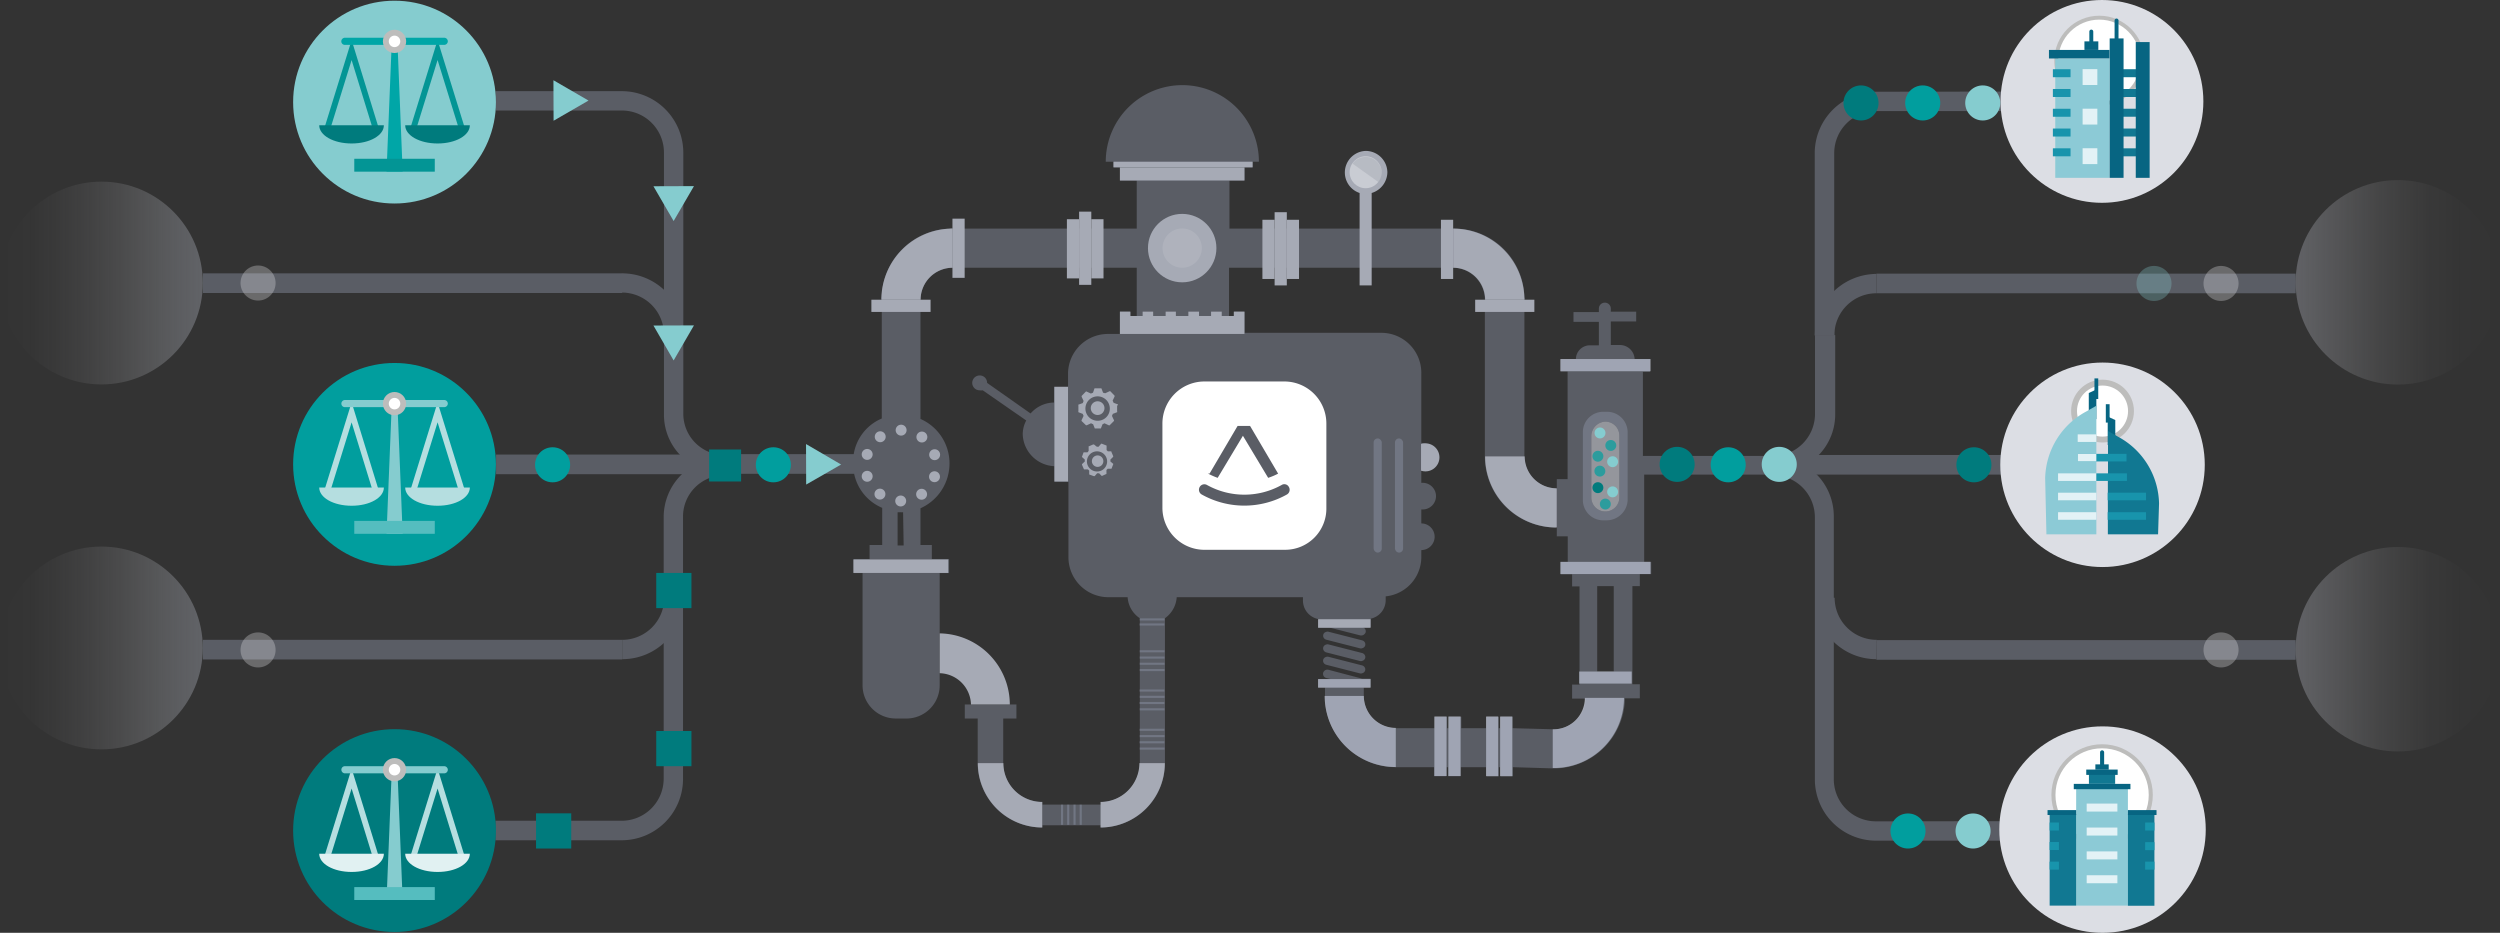 <svg xmlns="http://www.w3.org/2000/svg" xmlns:xlink="http://www.w3.org/1999/xlink" viewBox="0 0 178.25 66.51">
  <rect x="0" y="0" width="178.25" height="66.51" fill="#333333" stroke="none"/>
  <defs>
    <style>
      .cls-1, .cls-17, .cls-18, .cls-19, .cls-20, .cls-4 {
        opacity: 0.4;
      }

      .cls-2, .cls-4 {
        fill: #949baf;
      }

      .cls-26, .cls-3 {
        fill: #a6aab5;
      }

      .cls-23, .cls-5 {
        fill: #85cccf;
      }

      .cls-12, .cls-33, .cls-35, .cls-36, .cls-38, .cls-39, .cls-40, .cls-43, .cls-44, .cls-45, .cls-6 {
        fill: none;
      }

      .cls-6 {
        stroke: #039595;
      }

      .cls-10, .cls-12, .cls-30, .cls-33, .cls-35, .cls-36, .cls-37, .cls-38, .cls-39, .cls-40, .cls-42, .cls-43, .cls-44, .cls-45, .cls-6 {
        stroke-miterlimit: 10;
      }

      .cls-10, .cls-12, .cls-6 {
        stroke-width: 0.42px;
      }

      .cls-7 {
        fill: #007b7d;
      }

      .cls-8 {
        fill: #00a6a7;
      }

      .cls-9 {
        fill: #039595;
      }

      .cls-10, .cls-21, .cls-24, .cls-30, .cls-37, .cls-42 {
        fill: #fff;
      }

      .cls-10, .cls-30, .cls-37, .cls-42 {
        stroke: #bdbdbc;
      }

      .cls-11, .cls-29 {
        fill: #019e9e;
      }

      .cls-12 {
        stroke: #b5dee0;
      }

      .cls-13 {
        fill: #b5dee0;
      }

      .cls-14 {
        fill: #55bdbf;
      }

      .cls-15 {
        fill: #e1f1f2;
      }

      .cls-16 {
        fill: #dcdee4;
      }

      .cls-17 {
        fill: url(#linear-gradient);
      }

      .cls-18 {
        fill: url(#linear-gradient-2);
      }

      .cls-19 {
        fill: url(#linear-gradient-3);
      }

      .cls-20 {
        fill: url(#linear-gradient-4);
      }

      .cls-22, .cls-28 {
        fill: #eaeaed;
      }

      .cls-22, .cls-23 {
        opacity: 0.3;
      }

      .cls-24 {
        opacity: 0.1;
      }

      .cls-25 {
        fill: #c9ccd3;
      }

      .cls-26 {
        opacity: 0.5;
      }

      .cls-27 {
        fill: #707e99;
      }

      .cls-29 {
        opacity: 0.7;
      }

      .cls-30, .cls-35 {
        stroke-width: 0.29px;
      }

      .cls-31 {
        fill: #8ccad6;
      }

      .cls-32 {
        fill: #117892;
      }

      .cls-33, .cls-40, .cls-45 {
        stroke: #1894ac;
      }

      .cls-33 {
        stroke-width: 0.57px;
      }

      .cls-34 {
        fill: #076582;
      }

      .cls-35, .cls-38, .cls-43 {
        stroke: #076582;
      }

      .cls-35, .cls-38, .cls-39 {
        stroke-linecap: round;
      }

      .cls-36, .cls-44 {
        stroke: #e3f2f6;
      }

      .cls-36 {
        stroke-width: 0.57px;
      }

      .cls-37, .cls-38 {
        stroke-width: 0.28px;
      }

      .cls-39 {
        stroke: #117892;
      }

      .cls-39, .cls-40 {
        stroke-width: 0.57px;
      }

      .cls-41 {
        fill: #e3f2f6;
      }

      .cls-42 {
        stroke-width: 0.42px;
      }

      .cls-43 {
        stroke-width: 0.27px;
      }

      .cls-44 {
        stroke-width: 0.54px;
      }

      .cls-45 {
        stroke-width: 0.54px;
      }
    </style>
    <linearGradient id="linear-gradient" x1="163.68" y1="20.13" x2="178.25" y2="20.13" gradientUnits="userSpaceOnUse">
      <stop offset="0" stop-color="#acafba" stop-opacity="0.93"/>
      <stop offset="0" stop-color="#adafba" stop-opacity="0.93"/>
      <stop offset="0.13" stop-color="#bdbfc8" stop-opacity="0.68"/>
      <stop offset="0.26" stop-color="#cbccd3" stop-opacity="0.47"/>
      <stop offset="0.39" stop-color="#d6d7dd" stop-opacity="0.3"/>
      <stop offset="0.53" stop-color="#dfdfe4" stop-opacity="0.17"/>
      <stop offset="0.67" stop-color="#e5e5e9" stop-opacity="0.07"/>
      <stop offset="0.82" stop-color="#e9e9ec" stop-opacity="0.02"/>
      <stop offset="1" stop-color="#eaeaed" stop-opacity="0"/>
    </linearGradient>
    <linearGradient id="linear-gradient-2" x1="163.68" y1="46.29" x2="178.25" y2="46.29" xlink:href="#linear-gradient"/>
    <linearGradient id="linear-gradient-3" y1="20.18" x2="14.47" y2="20.18" gradientUnits="userSpaceOnUse">
      <stop offset="0" stop-color="#eaeaed" stop-opacity="0"/>
      <stop offset="0.14" stop-color="#e8e8ec" stop-opacity="0.02"/>
      <stop offset="0.29" stop-color="#e3e4e8" stop-opacity="0.1"/>
      <stop offset="0.44" stop-color="#dbdce1" stop-opacity="0.22"/>
      <stop offset="0.6" stop-color="#d0d1d7" stop-opacity="0.38"/>
      <stop offset="0.76" stop-color="#c1c4cb" stop-opacity="0.6"/>
      <stop offset="0.92" stop-color="#afb3bd" stop-opacity="0.86"/>
      <stop offset="1" stop-color="#a6aab5"/>
    </linearGradient>
    <linearGradient id="linear-gradient-4" y1="46.2" x2="14.47" y2="46.2" xlink:href="#linear-gradient-3"/>
  </defs>
  <g id="Layer_14" data-name="Layer 14">
    <g>
      <g class="cls-1">
        <g>
          <path class="cls-2" d="M51.7,32.44v1.4a.34.34,0,0,1-.17,0,1,1,0,0,1-.42,0,3.9,3.9,0,0,1-1.7-.61,2.65,2.65,0,0,1-.89-.76,4.15,4.15,0,0,1-1.18-2.93V10.88a3,3,0,0,0-3-3h-9V6.5h9a4.39,4.39,0,0,1,4.38,4.38v18.6A2.94,2.94,0,0,0,51.7,32.44Z"/>
          <path class="cls-2" d="M51.7,32.5v1.39a2.94,2.94,0,0,0-3,3V55.53a4.37,4.37,0,0,1-4.38,4.38h-9V58.52h9a3,3,0,0,0,3-3V36.85a4.26,4.26,0,0,1,1.26-3,3,3,0,0,1,.81-.64,3.79,3.79,0,0,1,1.7-.62,1.19,1.19,0,0,1,.42,0A.5.5,0,0,1,51.7,32.5Z"/>
        </g>
        <g>
          <path class="cls-2" d="M108.69,32.61V21.38a.36.36,0,0,0,0-.17,5,5,0,0,0-4.94-4.91H87.66V12.87h1.07v-.93h.58v-.41h.45a5.46,5.46,0,1,0-10.92,0h.56v.41h.45v.93h1.2V16.3H67.92a.42.42,0,0,0-.19,0,5,5,0,0,0-4.86,4.86.42.42,0,0,0,0,.19v8.49a3.34,3.34,0,0,0-2,2.54l-9.13,0v1.4l9.16,0a3.38,3.38,0,0,0,2,2.43v2.65H62v1H60.86v1h.64v8a2.37,2.37,0,0,0,2.37,2.37h.7A2.37,2.37,0,0,0,67,48.86v-8h.67v-1H66.44v-1h-.81V36.24a3.5,3.5,0,0,0,2.07-3.19,3.46,3.46,0,0,0-2.07-3.18V21.38a2.31,2.31,0,0,1,2.29-2.29H81.05v3.44h-.48v-.31h-.72v1.59H79a2.85,2.85,0,0,0-2.85,2.85v.92h-1V28.7a2.25,2.25,0,0,0-1.67.78L70.38,27.3v0a.52.52,0,0,0-.53-.53.53.53,0,0,0-.53.53.53.53,0,0,0,.53.53.82.82,0,0,0,.22,0l3.1,2.15a2.12,2.12,0,0,0-.25,1,2.36,2.36,0,0,0,2.26,2.26v1.12h1v5.39A2.85,2.85,0,0,0,79,42.58H80.4a1.94,1.94,0,0,0,.87,1.5V54.41h0a2.77,2.77,0,0,1-2.76,2.77v.19H74.32v-.19a2.79,2.79,0,0,1-2.79-2.63V51.23h.94v-1H68.79v1h.92v3.32A4.59,4.59,0,0,0,74.32,59v-.16h4.16V59a4.58,4.58,0,0,0,4.58-4.58h0V44.08a2,2,0,0,0,.84-1.5h9v.25A1.35,1.35,0,0,0,94,44.14v.61h.81l2.2.56s.06,0,.08,0a.35.35,0,0,0,.28-.22.3.3,0,0,0-.22-.37h.59v-.61a1.35,1.35,0,0,0,1.06-1.31v-.28a2.82,2.82,0,0,0,2.54-2.82v-.48a.95.95,0,1,0,0-1.9v-1a.95.95,0,1,0,0-1.89v-.95a.95.95,0,1,0,0-1.9v-5a2.85,2.85,0,0,0-2.85-2.85H88.73V22.22H88v.31h-.37V19.09h16.06a2.3,2.3,0,0,1,2.18,2.29V32.61a5.06,5.06,0,0,0,5.08,5V34.81A2.26,2.26,0,0,1,108.69,32.61ZM64.43,38.89H64V36.52a.68.68,0,0,0,.2,0,.62.62,0,0,0,.19,0Z"/>
          <rect class="cls-2" x="51.53" y="32.44" width="0.17" height="1.4"/>
        </g>
        <rect class="cls-2" x="35.37" y="32.41" width="15.74" height="1.4"/>
        <g>
          <rect class="cls-2" x="14.47" y="19.49" width="29.89" height="1.4"/>
          <path class="cls-2" d="M48.74,23.86h-1.4a3,3,0,0,0-3-3V19.49A4.38,4.38,0,0,1,48.74,23.86Z"/>
        </g>
        <g>
          <rect class="cls-2" x="14.47" y="45.62" width="29.89" height="1.4"/>
          <path class="cls-2" d="M44.36,47V45.62a3,3,0,0,0,3-3h1.4A4.39,4.39,0,0,1,44.36,47Z"/>
        </g>
      </g>
      <g>
        <g>
          <circle class="cls-3" cx="78.26" cy="29.1" r="0.49"/>
          <path class="cls-3" d="M79.7,28.83l-.3-.11a1,1,0,0,0-.07-.15l.14-.3s0-.05,0-.06l-.3-.31a.09.09,0,0,0-.07,0l-.3.14L78.65,28l-.12-.31a.07.07,0,0,0,0,0h-.43a.07.07,0,0,0-.06,0l-.11.31-.15.06-.3-.14a.06.06,0,0,0-.06,0l-.3.31a0,0,0,0,0,0,.06l.14.3-.06.15-.31.11a.07.07,0,0,0,0,.06v.42a.07.07,0,0,0,0,.06l.31.12a.84.84,0,0,0,.06.14l-.14.3a.09.09,0,0,0,0,.07l.31.3s0,0,.06,0l.3-.14.15.07.12.3s0,0,0,0h.43a.05.05,0,0,0,0,0l.12-.3.14-.07.3.14a.06.06,0,0,0,.07,0l.3-.3a.06.06,0,0,0,0-.07l-.14-.3a.42.42,0,0,0,.06-.14l.31-.12a.05.05,0,0,0,0-.06v-.42A.05.05,0,0,0,79.7,28.83ZM78.26,30a.87.87,0,1,1,.87-.87.86.86,0,0,1-.87.87Z"/>
        </g>
        <g>
          <circle class="cls-3" cx="78.26" cy="32.88" r="0.41"/>
          <path class="cls-3" d="M79.27,32.18l-.28,0-.09-.09v-.27a0,0,0,0,0,0-.05l-.33-.13a.07.07,0,0,0-.06,0l-.18.21h-.13L78,31.69a0,0,0,0,0-.06,0l-.32.14a.05.05,0,0,0,0,.05v.27l-.08.1h-.28a.05.05,0,0,0,0,0l-.12.33s0,0,0,0l.21.19a.29.29,0,0,0,0,.13l-.2.19a.07.07,0,0,0,0,.06l.14.32a.05.05,0,0,0,0,0h.28l.09.08v.28a.05.05,0,0,0,0,0l.33.12a0,0,0,0,0,.06,0l.18-.21a.28.28,0,0,0,.13,0l.2.2a0,0,0,0,0,0,0l.33-.15s0,0,0,0l0-.28.09-.09h.27a0,0,0,0,0,0,0l.13-.34s0,0,0,0l-.21-.18a.53.53,0,0,0,0-.13l.2-.2s0,0,0-.05l-.14-.33A.09.09,0,0,0,79.27,32.18Zm-.72,1.36a.73.73,0,0,1-1-.37.72.72,0,1,1,1,.37Z"/>
        </g>
        <circle class="cls-3" cx="84.29" cy="17.69" r="2.44"/>
        <path class="cls-3" d="M108.69,21.21v.17a.36.36,0,0,0,0-.17Z"/>
        <path class="cls-3" d="M99.52,54.69a5.07,5.07,0,0,1-5.07-5.07h2.79a2.29,2.29,0,0,0,2.28,2.28Z"/>
        <path class="cls-3" d="M110.71,54.76a5,5,0,0,0,5.08-5H113A2.24,2.24,0,0,1,110.71,52Z"/>
        <rect class="cls-3" x="90.01" y="15.67" width="0.87" height="4.22"/>
        <rect class="cls-3" x="91.75" y="15.67" width="0.87" height="4.22"/>
        <rect class="cls-3" x="102.74" y="15.67" width="0.87" height="4.22"/>
        <rect class="cls-3" x="106.85" y="19.7" width="0.87" height="4.22" transform="translate(129.1 -85.48) rotate(90)"/>
        <path class="cls-3" d="M98.92,12.28a1.57,1.57,0,0,1-1.12,1.48v6.59h-.86V13.76a1.54,1.54,0,0,1,.44-3A1.55,1.55,0,0,1,98.92,12.28Z"/>
        <rect class="cls-3" x="90.88" y="15.13" width="0.87" height="5.22"/>
        <path class="cls-3" d="M67.92,16.3a.42.42,0,0,0-.19,0v0Z"/>
        <rect class="cls-3" x="77.81" y="15.63" width="0.87" height="4.22" transform="translate(156.49 35.48) rotate(-180)"/>
        <rect class="cls-3" x="76.07" y="15.63" width="0.87" height="4.22" transform="translate(153.01 35.48) rotate(-180)"/>
        <rect class="cls-3" x="67.91" y="15.58" width="0.87" height="4.22" transform="translate(136.69 35.39) rotate(-180)"/>
        <rect class="cls-3" x="63.8" y="19.7" width="0.87" height="4.22" transform="translate(42.43 86.04) rotate(-90)"/>
        <rect class="cls-3" x="76.94" y="15.09" width="0.87" height="5.22" transform="translate(154.75 35.4) rotate(-180)"/>
        <rect class="cls-3" x="63.76" y="36.99" width="0.96" height="6.76" transform="translate(23.86 104.61) rotate(-90)"/>
        <rect class="cls-3" x="114.03" y="22.82" width="0.87" height="6.42" transform="translate(88.44 140.5) rotate(-90)"/>
        <rect class="cls-3" x="114.03" y="37.28" width="0.87" height="6.42" transform="translate(73.98 154.96) rotate(-90)"/>
        <rect class="cls-3" x="95.54" y="42.58" width="0.61" height="3.74" transform="translate(51.4 140.3) rotate(-90)"/>
        <rect class="cls-3" x="95.54" y="46.86" width="0.61" height="3.74" transform="translate(47.12 144.57) rotate(-90)"/>
        <circle class="cls-3" cx="64.25" cy="30.67" r="0.39"/>
        <circle class="cls-3" cx="62.76" cy="31.14" r="0.39"/>
        <circle class="cls-3" cx="61.83" cy="32.4" r="0.39"/>
        <circle class="cls-3" cx="61.83" cy="33.96" r="0.39"/>
        <circle class="cls-3" cx="62.74" cy="35.23" r="0.39"/>
        <circle class="cls-3" cx="64.22" cy="35.72" r="0.39"/>
        <circle class="cls-3" cx="65.71" cy="35.24" r="0.39"/>
        <circle class="cls-3" cx="66.63" cy="33.99" r="0.39"/>
        <circle class="cls-3" cx="66.64" cy="32.42" r="0.39"/>
        <circle class="cls-3" cx="65.73" cy="31.16" r="0.39"/>
        <rect class="cls-3" x="72.29" y="30.47" width="6.75" height="0.97" transform="translate(106.62 -44.71) rotate(90)"/>
        <polygon class="cls-3" points="88.73 22.22 88.73 23.81 79.85 23.81 79.85 22.22 80.6 22.22 80.6 22.53 81.47 22.53 81.47 22.22 82.22 22.22 82.22 22.53 83.11 22.53 83.11 22.22 83.84 22.22 83.84 22.53 84.73 22.53 84.73 22.22 85.49 22.22 85.49 22.53 86.35 22.53 86.35 22.22 87.11 22.22 87.11 22.53 87.97 22.53 87.97 22.22 88.73 22.22"/>
        <path class="cls-3" d="M101.32,31.66a1,1,0,1,1,0,1.9"/>
        <rect class="cls-3" x="102.27" y="51.09" width="0.87" height="4.24"/>
        <rect class="cls-3" x="103.27" y="51.09" width="0.87" height="4.24"/>
        <rect class="cls-3" x="105.96" y="51.09" width="0.86" height="4.25"/>
        <rect class="cls-3" x="106.96" y="51.09" width="0.87" height="4.25"/>
        <rect class="cls-3" x="112.6" y="47.88" width="3.74" height="0.86"/>
        <path class="cls-3" d="M62.84,21.37a5.08,5.08,0,0,1,5.08-5.07v2.79a2.28,2.28,0,0,0-2.28,2.28Z"/>
        <path class="cls-3" d="M108.69,21.37a5.08,5.08,0,0,0-5.08-5.07v2.79a2.28,2.28,0,0,1,2.28,2.28Z"/>
        <path class="cls-3" d="M67,45.16A5.08,5.08,0,0,1,72,50.23H69.23A2.29,2.29,0,0,0,67,48Z"/>
        <path class="cls-3" d="M74.31,59a4.6,4.6,0,0,1-4.59-4.59h1.82a2.77,2.77,0,0,0,2.77,2.77Z"/>
        <path class="cls-3" d="M78.47,59a4.59,4.59,0,0,0,4.58-4.59H81.24a2.78,2.78,0,0,1-2.77,2.77Z"/>
        <path class="cls-3" d="M105.89,32.54A5.08,5.08,0,0,0,111,37.61V34.82a2.29,2.29,0,0,1-2.29-2.28Z"/>
        <rect class="cls-3" x="83.82" y="7.96" width="0.93" height="8.88" transform="translate(96.69 -71.88) rotate(90)"/>
        <rect class="cls-3" x="84.15" y="6.78" width="0.4" height="9.92" transform="translate(96.09 -72.62) rotate(90)"/>
      </g>
      <g>
        <rect class="cls-4" x="95.55" y="44.09" width="0.59" height="3.09" rx="0.3" transform="translate(163.81 -35.91) rotate(104.35)"/>
        <rect class="cls-4" x="95.55" y="45" width="0.59" height="3.09" rx="0.3" transform="translate(164.69 -34.78) rotate(104.35)"/>
        <rect class="cls-4" x="95.55" y="45.88" width="0.59" height="3.09" rx="0.3" transform="translate(165.54 -33.68) rotate(104.35)"/>
      </g>
      <g class="cls-1">
        <g>
          <g>
            <path class="cls-2" d="M129.41,23.89v5.62a3,3,0,0,1-3,3l-9.27,0v-6h.5V25.6h-1.09a1.05,1.05,0,0,0-1.06-1h-.64V22.92h1.81v-.7h-1.81V22a.42.42,0,0,0-.42-.42A.42.42,0,0,0,114,22v.25h-1.81v.7H114v1.67h-.64a1,1,0,0,0-1,1h-1.09v.86h.5v7.68H111v4.08h.78v1.84h-.5v.87h.81v.86h.53v7h-.53v1h1A2.31,2.31,0,0,1,110.84,52l-3-.08v-.81H107v.81h-.14v-.81H106v.81h-1.81v-.81h-.87v.81h-.14v-.81h-.86v.81H99.48a2.28,2.28,0,0,1-2.24-2.18V49h.48v-.61h-.53s0,0-.06,0l-2.43-.64a.32.32,0,0,0-.36.22.31.31,0,0,0,.22.37l.34.08H94V49h.47v.7a5.06,5.06,0,0,0,5,5h2.79v.65h.86v-.65h.14v.65h.87v-.65H106v.65h.87v-.65H107v.65h.86v-.65l3,.09a5.09,5.09,0,0,0,5-5h1.06v-1h-.53v-7h.53v-.86h.81v-.87h-.5V33.84l9.27,0V32.52a3.8,3.8,0,0,1,.58.06v-.14h2.6a4.16,4.16,0,0,0,1.17-2.93V23.89Zm-14.35,24h-1.18V41.79h1.18Z"/>
            <path class="cls-2" d="M127,32.44h2.6a2.51,2.51,0,0,1-.89.75,3.91,3.91,0,0,1-1.71.62,3.79,3.79,0,0,1-.58,0V32.52a3.8,3.8,0,0,1,.58.06Z"/>
            <path class="cls-2" d="M142.78,6.53V7.92h-9a3,3,0,0,0-3,3v13h-1.39v-13a4.39,4.39,0,0,1,4.38-4.38Z"/>
          </g>
          <path class="cls-2" d="M142.78,58.55v1.39h-9a4.37,4.37,0,0,1-4.38-4.38V36.88a3,3,0,0,0-3-3v-1.4a3.8,3.8,0,0,1,.58.06,3.9,3.9,0,0,1,1.71.61,2.87,2.87,0,0,1,.81.65,4.25,4.25,0,0,1,1.25,3V55.56a3,3,0,0,0,3,3Z"/>
        </g>
        <rect class="cls-2" x="127.03" y="32.44" width="15.75" height="1.4"/>
        <g>
          <rect class="cls-2" x="133.79" y="19.51" width="29.89" height="1.4"/>
          <path class="cls-2" d="M133.79,19.51v1.4a3,3,0,0,0-3,3h-1.39a4.42,4.42,0,0,1,4.38-4.38Z"/>
        </g>
        <g>
          <rect class="cls-2" x="133.79" y="45.64" width="29.89" height="1.4"/>
          <path class="cls-2" d="M133.79,47a4.38,4.38,0,0,1-4.38-4.38h1.4a3,3,0,0,0,3,3Z"/>
        </g>
      </g>
      <g>
        <circle class="cls-5" cx="28.13" cy="7.28" r="7.23"/>
        <polyline class="cls-6" points="26.8 9.19 25.07 3.57 23.33 9.19"/>
        <path class="cls-7" d="M27.37,8.93c0,.72-1,1.3-2.3,1.3s-2.31-.58-2.31-1.3Z"/>
        <polyline class="cls-6" points="32.94 9.19 31.2 3.57 29.46 9.19"/>
        <path class="cls-7" d="M33.5,8.93c0,.72-1,1.3-2.3,1.3s-2.31-.58-2.31-1.3Z"/>
        <path class="cls-8" d="M24.59,2.69h7.08a.26.26,0,0,1,.26.26h0a.26.26,0,0,1-.26.25H24.59A.25.25,0,0,1,24.34,3h0A.26.26,0,0,1,24.59,2.69Z"/>
        <polygon class="cls-8" points="28.71 12.23 27.56 12.23 27.93 3.06 28.34 3.06 28.71 12.23"/>
        <rect class="cls-9" x="25.26" y="11.32" width="5.74" height="0.92"/>
        <circle class="cls-10" cx="28.13" cy="2.95" r="0.62"/>
      </g>
      <g>
        <circle class="cls-11" cx="28.13" cy="33.11" r="7.23"/>
        <polyline class="cls-12" points="26.8 35.02 25.07 29.4 23.33 35.02"/>
        <path class="cls-13" d="M27.37,34.76c0,.72-1,1.3-2.3,1.3s-2.31-.58-2.31-1.3Z"/>
        <polyline class="cls-12" points="32.94 35.02 31.2 29.4 29.46 35.02"/>
        <path class="cls-13" d="M33.5,34.76c0,.72-1,1.3-2.3,1.3s-2.31-.58-2.31-1.3Z"/>
        <path class="cls-5" d="M24.59,28.52h7.08a.26.26,0,0,1,.26.26h0a.26.26,0,0,1-.26.25H24.59a.25.25,0,0,1-.25-.25h0A.26.26,0,0,1,24.59,28.52Z"/>
        <polygon class="cls-5" points="28.71 38.06 27.56 38.06 27.93 28.89 28.34 28.89 28.71 38.06"/>
        <rect class="cls-14" x="25.26" y="37.14" width="5.74" height="0.92"/>
        <circle class="cls-10" cx="28.13" cy="28.78" r="0.62"/>
      </g>
      <g>
        <circle class="cls-7" cx="28.13" cy="59.22" r="7.23"/>
        <polyline class="cls-12" points="26.8 61.12 25.07 55.51 23.33 61.12"/>
        <path class="cls-15" d="M27.37,60.87c0,.72-1,1.3-2.3,1.3s-2.31-.58-2.31-1.3Z"/>
        <polyline class="cls-12" points="32.93 61.12 31.2 55.51 29.46 61.12"/>
        <path class="cls-15" d="M33.5,60.87c0,.72-1,1.3-2.3,1.3s-2.31-.58-2.31-1.3Z"/>
        <path class="cls-5" d="M24.59,54.63h7.08a.26.26,0,0,1,.26.25h0a.26.26,0,0,1-.26.26H24.59a.26.26,0,0,1-.25-.26h0A.25.25,0,0,1,24.59,54.63Z"/>
        <polygon class="cls-5" points="28.71 64.17 27.56 64.17 27.93 55 28.34 55 28.71 64.17"/>
        <rect class="cls-14" x="25.26" y="63.25" width="5.74" height="0.92"/>
        <circle class="cls-10" cx="28.13" cy="54.88" r="0.62"/>
      </g>
      <circle class="cls-16" cx="149.91" cy="59.15" r="7.36"/>
      <circle class="cls-16" cx="149.87" cy="7.23" r="7.23"/>
      <circle class="cls-16" cx="149.91" cy="33.14" r="7.29"/>
      <circle class="cls-17" cx="170.97" cy="20.13" r="7.29"/>
      <circle class="cls-18" cx="170.97" cy="46.29" r="7.29"/>
      <circle class="cls-19" cx="7.23" cy="20.18" r="7.23"/>
      <circle class="cls-20" cx="7.23" cy="46.2" r="7.23"/>
      <g id="Layer_1-2" data-name="Layer 1-2">
        <g id="Layer_1-2-2" data-name="Layer 1-2-2">
          <path class="cls-21" d="M94.57,30.2a3,3,0,0,0-2.91-3H85.79a3,3,0,0,0-2.91,3v6a3,3,0,0,0,2.91,3h5.87a2.94,2.94,0,0,0,2.91-3Zm-8.33,3.57,2-3.4h.89l2,3.4,0,0a4.45,4.45,0,0,1-.71.3l-1.8-3-1.8,3a4.94,4.94,0,0,1-.7-.31Zm5.53,1.48a6.21,6.21,0,0,1-6.1,0,.39.39,0,0,1-.13-.53.38.38,0,0,1,.52-.14h0a5.47,5.47,0,0,0,5.32,0,.36.36,0,0,1,.51.13h0A.39.39,0,0,1,91.77,35.25Z"/>
        </g>
      </g>
      <circle class="cls-5" cx="141.37" cy="7.34" r="1.25"/>
      <circle class="cls-11" cx="137.09" cy="7.34" r="1.25"/>
      <circle class="cls-11" cx="39.4" cy="33.14" r="1.25"/>
      <circle class="cls-11" cx="55.14" cy="33.14" r="1.25"/>
      <circle class="cls-5" cx="140.68" cy="59.25" r="1.25"/>
      <circle class="cls-11" cx="136.04" cy="59.25" r="1.25"/>
      <circle class="cls-7" cx="132.69" cy="7.34" r="1.25"/>
      <circle class="cls-7" cx="140.74" cy="33.14" r="1.25"/>
      <circle class="cls-5" cx="126.86" cy="33.11" r="1.25"/>
      <circle class="cls-11" cx="123.22" cy="33.14" r="1.25"/>
      <circle class="cls-7" cx="119.58" cy="33.11" r="1.25"/>
      <circle class="cls-22" cx="18.4" cy="20.18" r="1.25"/>
      <circle class="cls-22" cx="18.4" cy="46.34" r="1.25"/>
      <circle class="cls-22" cx="158.36" cy="20.21" r="1.25"/>
      <circle class="cls-23" cx="153.58" cy="20.21" r="1.25"/>
      <circle class="cls-22" cx="158.36" cy="46.34" r="1.25"/>
      <circle class="cls-24" cx="84.29" cy="17.69" r="1.4"/>
      <g>
        <rect class="cls-4" x="82.07" y="43.28" width="0.15" height="1.77" transform="translate(126.31 -37.98) rotate(90)"/>
        <rect class="cls-4" x="82.07" y="43.65" width="0.15" height="1.77" transform="translate(126.67 -37.62) rotate(90)"/>
      </g>
      <g>
        <rect class="cls-4" x="82.07" y="45.55" width="0.15" height="1.77" transform="translate(128.58 -35.71) rotate(90)"/>
        <rect class="cls-4" x="82.07" y="46" width="0.15" height="1.77" transform="translate(129.03 -35.26) rotate(90)"/>
        <rect class="cls-4" x="82.07" y="46.44" width="0.15" height="1.77" transform="translate(129.47 -34.82) rotate(90)"/>
        <rect class="cls-4" x="82.07" y="46.89" width="0.15" height="1.77" transform="translate(129.92 -34.37) rotate(90)"/>
      </g>
      <g>
        <rect class="cls-4" x="82.07" y="48.36" width="0.15" height="1.77" transform="translate(131.38 -32.91) rotate(90)"/>
        <rect class="cls-4" x="82.07" y="48.8" width="0.15" height="1.77" transform="translate(131.83 -32.46) rotate(90)"/>
        <rect class="cls-4" x="82.07" y="49.25" width="0.15" height="1.77" transform="translate(132.27 -32.02) rotate(90)"/>
        <rect class="cls-4" x="82.07" y="49.69" width="0.15" height="1.77" transform="translate(132.72 -31.57) rotate(90)"/>
      </g>
      <g>
        <rect class="cls-4" x="76.98" y="57.37" width="0.15" height="1.44" transform="translate(154.11 116.18) rotate(-180)"/>
        <rect class="cls-4" x="76.53" y="57.37" width="0.15" height="1.44" transform="translate(153.22 116.18) rotate(-180)"/>
        <rect class="cls-4" x="76.09" y="57.37" width="0.15" height="1.44" transform="matrix(-1, 0, 0, -1, 152.33, 116.18)"/>
        <rect class="cls-4" x="75.64" y="57.37" width="0.15" height="1.44" transform="matrix(-1, 0, 0, -1, 151.44, 116.18)"/>
      </g>
      <g>
        <rect class="cls-4" x="82.07" y="51.16" width="0.15" height="1.77" transform="translate(134.18 -30.11) rotate(90)"/>
        <rect class="cls-4" x="82.07" y="51.6" width="0.15" height="1.77" transform="translate(134.63 -29.66) rotate(90)"/>
        <rect class="cls-4" x="82.07" y="52.05" width="0.15" height="1.77" transform="translate(135.07 -29.22) rotate(90)"/>
        <rect class="cls-4" x="82.07" y="52.49" width="0.15" height="1.77" transform="translate(135.52 -28.77) rotate(90)"/>
      </g>
      <circle class="cls-25" cx="97.37" cy="12.28" r="1.14"/>
      <path class="cls-26" d="M98.31,13a1.15,1.15,0,0,0-.28-1.6,1.14,1.14,0,0,0-1.59.27"/>
      <path class="cls-27" d="M62.84,21.19v.19a.42.42,0,0,1,0-.19Z"/>
      <g class="cls-1">
        <g>
          <path class="cls-2" d="M116.05,30.76V35.7a1.51,1.51,0,0,1-1.51,1.4h-.21a1.45,1.45,0,0,1-1.47-1.36v-5a1.45,1.45,0,0,1,1.47-1.38h.21A1.47,1.47,0,0,1,116.05,30.76Zm-.59,4.71V31.06a1,1,0,0,0-1-1,1.05,1.05,0,0,0-1,1v4.41a1,1,0,0,0,1,1A1,1,0,0,0,115.46,35.47Z"/>
          <path class="cls-28" d="M115.46,31.06v4.41a1,1,0,0,1-1,1,1,1,0,0,1-1-1V31.06a1.05,1.05,0,0,1,1-1A1,1,0,0,1,115.46,31.06Z"/>
        </g>
      </g>
      <circle class="cls-5" cx="114.08" cy="30.87" r="0.39"/>
      <circle class="cls-29" cx="114.85" cy="31.76" r="0.39"/>
      <circle class="cls-29" cx="113.93" cy="32.53" r="0.39"/>
      <circle class="cls-29" cx="114.07" cy="33.59" r="0.39"/>
      <circle class="cls-5" cx="114.98" cy="32.92" r="0.39"/>
      <circle class="cls-5" cx="114.98" cy="35.07" r="0.39"/>
      <circle class="cls-29" cx="114.46" cy="35.94" r="0.39"/>
      <circle class="cls-7" cx="113.93" cy="34.77" r="0.39"/>
      <rect class="cls-4" x="99.46" y="31.26" width="0.58" height="8.14" rx="0.29"/>
      <rect class="cls-4" x="97.94" y="31.26" width="0.58" height="8.14" rx="0.29"/>
      <polygon class="cls-5" points="39.46 5.72 39.47 8.61 41.96 7.17 39.46 5.72"/>
      <polygon class="cls-5" points="49.48 13.27 46.59 13.28 48.03 15.76 49.48 13.27"/>
      <polygon class="cls-5" points="57.47 31.66 57.48 34.55 59.97 33.12 57.47 31.66"/>
      <polygon class="cls-5" points="49.48 23.2 46.59 23.21 48.03 25.7 49.48 23.2"/>
      <rect class="cls-7" x="38.22" y="57.99" width="2.51" height="2.51"/>
      <rect class="cls-7" x="46.79" y="52.12" width="2.51" height="2.51"/>
      <rect class="cls-7" x="46.79" y="40.85" width="2.51" height="2.51"/>
      <rect class="cls-7" x="50.56" y="32.05" width="2.28" height="2.28"/>
      <g>
        <circle class="cls-30" cx="149.88" cy="56.68" r="3.47"/>
        <rect class="cls-31" x="148.03" y="56.08" width="3.69" height="8.49"/>
        <rect class="cls-32" x="148.94" y="55.17" width="1.87" height="0.72"/>
        <rect class="cls-32" x="151.72" y="58.05" width="1.89" height="6.53"/>
        <line class="cls-33" x1="152.95" y1="58.93" x2="153.61" y2="58.93"/>
        <line class="cls-33" x1="152.95" y1="60.33" x2="153.61" y2="60.33"/>
        <line class="cls-33" x1="152.95" y1="61.72" x2="153.61" y2="61.72"/>
        <rect class="cls-34" x="151.72" y="57.76" width="2.04" height="0.35"/>
        <rect class="cls-32" x="146.14" y="58.05" width="1.89" height="6.53" transform="translate(294.17 122.62) rotate(-180)"/>
        <line class="cls-33" x1="146.8" y1="58.93" x2="146.14" y2="58.93"/>
        <line class="cls-33" x1="146.8" y1="60.32" x2="146.14" y2="60.32"/>
        <line class="cls-33" x1="146.8" y1="61.72" x2="146.14" y2="61.72"/>
        <rect class="cls-34" x="145.99" y="57.76" width="2.04" height="0.35" transform="translate(294.02 115.87) rotate(-180)"/>
        <rect class="cls-34" x="147.86" y="55.89" width="4.04" height="0.38"/>
        <rect class="cls-34" x="149.4" y="54.5" width="0.95" height="0.38"/>
        <rect class="cls-34" x="148.75" y="54.87" width="2.24" height="0.38"/>
        <line class="cls-35" x1="149.88" y1="53.64" x2="149.88" y2="54.68"/>
        <line class="cls-36" x1="148.78" y1="57.58" x2="150.97" y2="57.58"/>
        <line class="cls-36" x1="148.78" y1="59.29" x2="150.97" y2="59.29"/>
        <line class="cls-36" x1="148.78" y1="60.99" x2="150.97" y2="60.99"/>
        <line class="cls-36" x1="148.78" y1="62.69" x2="150.97" y2="62.69"/>
      </g>
      <g>
        <circle class="cls-37" cx="149.68" cy="4.33" r="3.07"/>
        <g>
          <line class="cls-38" x1="150.91" y1="1.46" x2="150.91" y2="3.21"/>
          <line class="cls-39" x1="152.42" y1="5.22" x2="151.3" y2="5.22"/>
          <line class="cls-39" x1="152.38" y1="6.63" x2="151.26" y2="6.63"/>
          <line class="cls-39" x1="152.38" y1="8.04" x2="151.26" y2="8.04"/>
          <line class="cls-39" x1="152.38" y1="9.45" x2="151.26" y2="9.45"/>
          <line class="cls-39" x1="152.38" y1="10.86" x2="151.26" y2="10.86"/>
          <line class="cls-38" x1="149.11" y1="2.25" x2="149.11" y2="3.35"/>
          <rect class="cls-31" x="146.54" y="4.18" width="3.87" height="8.5"/>
          <line class="cls-40" x1="146.37" y1="5.22" x2="147.63" y2="5.22"/>
          <line class="cls-40" x1="146.37" y1="6.63" x2="147.63" y2="6.63"/>
          <line class="cls-40" x1="146.37" y1="8.04" x2="147.63" y2="8.04"/>
          <line class="cls-40" x1="146.37" y1="9.45" x2="147.63" y2="9.45"/>
          <line class="cls-40" x1="146.37" y1="10.86" x2="147.63" y2="10.86"/>
          <rect class="cls-34" x="146.09" y="3.56" width="4.32" height="0.61"/>
          <rect class="cls-34" x="145.94" y="7.21" width="9.94" height="0.99" transform="translate(158.62 -143.2) rotate(90)"/>
          <rect class="cls-34" x="147.93" y="7.34" width="9.68" height="0.99" transform="translate(160.61 -144.93) rotate(90)"/>
          <rect class="cls-34" x="148.62" y="2.95" width="0.99" height="0.61"/>
          <rect class="cls-41" x="148.49" y="4.93" width="1.05" height="1.13"/>
          <rect class="cls-41" x="148.49" y="7.75" width="1.05" height="1.13"/>
          <rect class="cls-41" x="148.49" y="10.57" width="1.05" height="1.13"/>
        </g>
      </g>
      <g>
        <circle class="cls-42" cx="149.91" cy="29.31" r="2.03"/>
        <g>
          <polygon class="cls-34" points="148.93 29.88 149.47 29.88 149.47 27.77 148.93 28.02 148.93 29.88"/>
          <line class="cls-43" x1="149.47" y1="26.98" x2="149.47" y2="28.45"/>
        </g>
        <path class="cls-31" d="M149.47,32.82V38.1h-3.56l-.09-4a5.54,5.54,0,0,1,2.91-4.75l.74-.42h0v3.85Z"/>
        <line class="cls-44" x1="149.47" y1="34.02" x2="146.74" y2="34.02"/>
        <line class="cls-44" x1="149.47" y1="31.24" x2="148.14" y2="31.24"/>
        <line class="cls-44" x1="149.47" y1="35.4" x2="146.74" y2="35.4"/>
        <line class="cls-44" x1="149.47" y1="36.79" x2="146.74" y2="36.79"/>
        <g>
          <polygon class="cls-34" points="150.82 31.73 150.28 31.73 150.28 29.7 150.82 29.95 150.82 31.73"/>
          <line class="cls-43" x1="150.28" y1="28.82" x2="150.28" y2="30.13"/>
        </g>
        <path class="cls-32" d="M150.29,34.24V38.1h3.58l.07-2.2a5.53,5.53,0,0,0-2.9-4.75l-.74-.42h0v3.52Z"/>
        <line class="cls-45" x1="150.28" y1="35.4" x2="153.01" y2="35.4"/>
        <line class="cls-45" x1="149.47" y1="34.02" x2="151.65" y2="34.02"/>
        <line class="cls-45" x1="150.28" y1="36.79" x2="153.01" y2="36.79"/>
        <line class="cls-45" x1="151.62" y1="32.63" x2="148.14" y2="32.63"/>
        <line class="cls-44" x1="149.47" y1="32.63" x2="148.14" y2="32.63"/>
      </g>
    </g>
  </g>
</svg>
